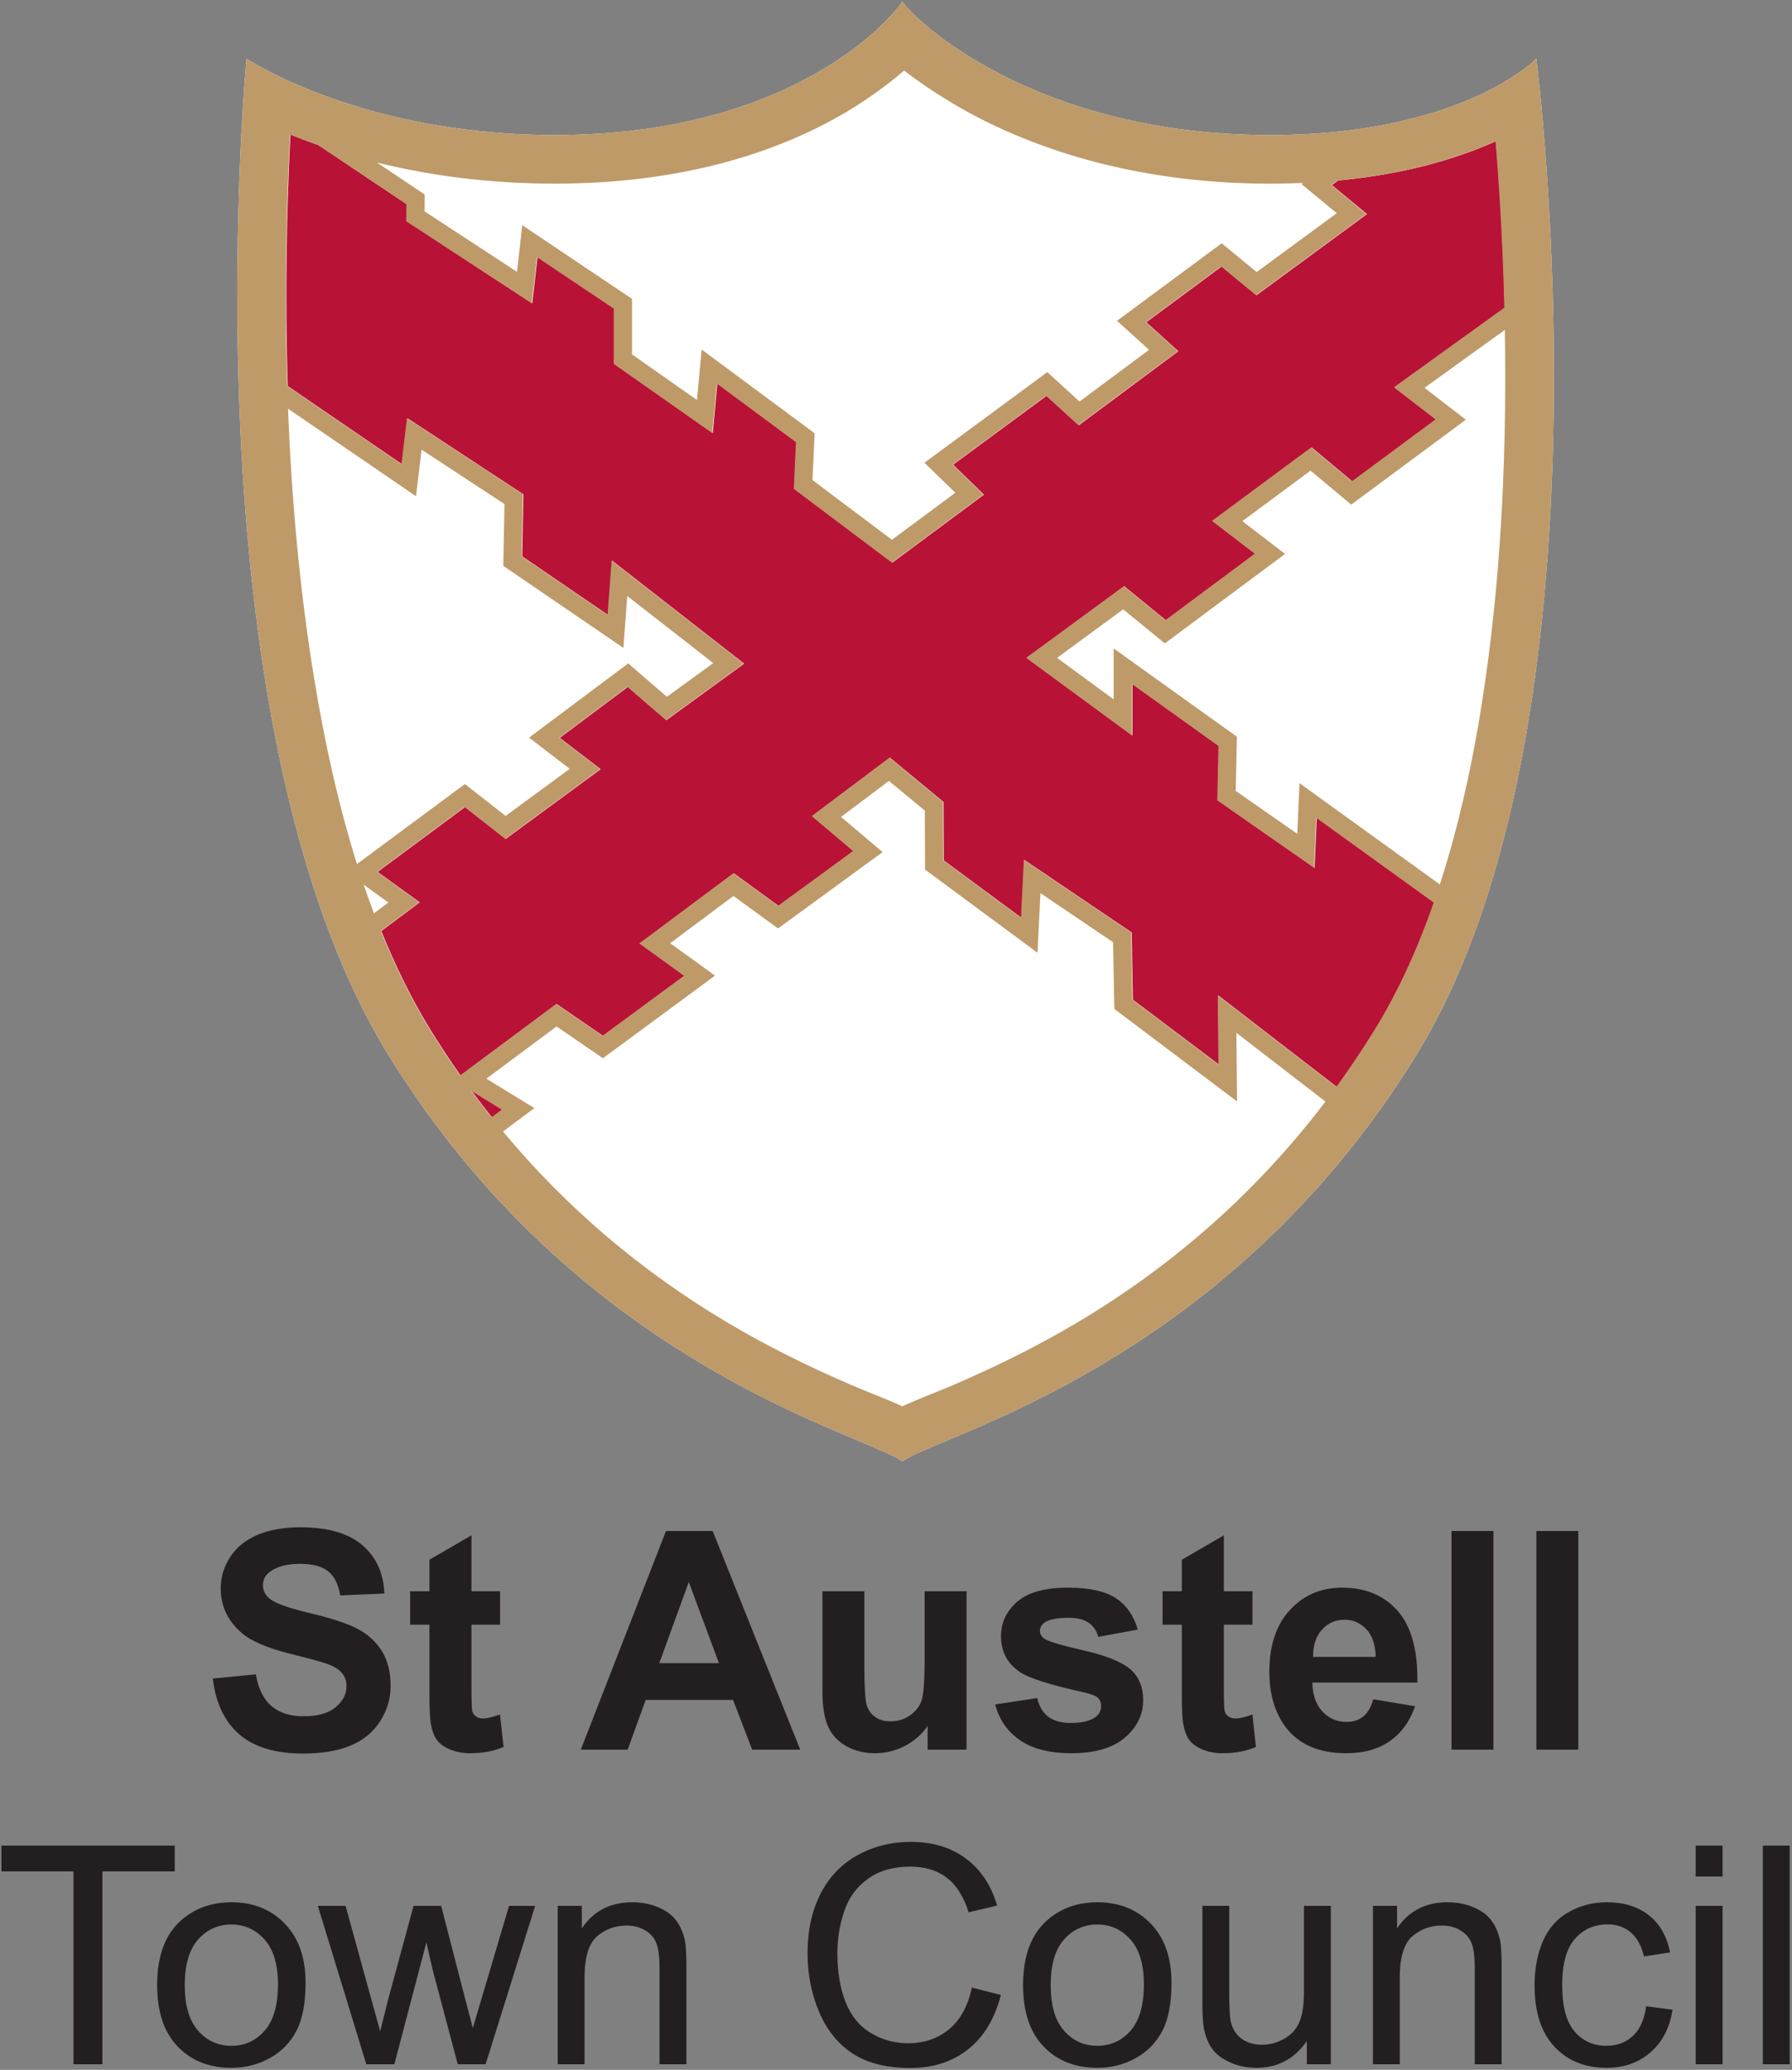 <svg width="606" height="700" viewBox="0 0 606 700" fill="none" xmlns="http://www.w3.org/2000/svg">
<rect x="0" y="0" width="606" height="700" fill="#808080" stroke="none"/>
<path fill-rule="evenodd" clip-rule="evenodd" d="M472.998 41.214L482.565 38.757C508.71 31.107 519.527 19.829 519.527 19.829C519.527 19.829 548.473 244.391 478.707 357.206C413.845 462.085 318.299 484.84 305.16 494.202C293.652 486 218.884 467.512 156.919 392.526L152.502 387.041C145.299 377.912 138.293 368.001 131.617 357.206C61.852 244.391 83.373 19.829 83.371 19.831C83.371 19.831 123.435 46.761 191.77 45.617C268.649 44.324 301.01 6.793 305.16 0.547C309.315 6.793 348.487 44.32 425.367 45.617C444.432 45.937 460.189 44.071 472.998 41.214Z" fill="white"/>
<path fill-rule="evenodd" clip-rule="evenodd" d="M107.662 49.041L137.583 69.069L137.53 74.801L137.547 74.813V74.825L179.998 102.594L181.776 86.968L207.714 104.362V123.054L207.731 123.067V123.076L241.045 146.474L242.581 129.716L269.326 149.539L268.598 165.316L268.618 165.329L268.618 165.34L301.769 190.275L332.737 167.282L332.716 167.262L332.718 167.257L322.309 157.158L353.921 133.845L364.836 143.804L398.474 118.786L398.45 118.764L398.455 118.763L387.643 108.987L413.108 90.126L424.912 99.841L462.27 72.396L462.245 72.376L462.251 72.371L450.389 62.594L452.529 61.048C470.545 59.334 488.484 55.393 504.814 48.217C505.171 48.06 505.534 47.898 505.898 47.733C506.987 60.923 507.783 74.145 508.325 87.361C508.554 92.915 508.738 98.487 508.877 104.074L471.55 130.987L471.573 131.007L471.567 131.012L485.612 141.841L457.319 162.805L443.574 151.309L410.018 176.165L410.042 176.183L410.035 176.188L424.485 187.262L394.253 209.764L380.181 198.268L347.192 222.475L347.217 222.492L347.21 222.498L382.949 248.731V231.322L412.201 252.277L411.796 270.647L411.814 270.659V270.67L444.562 293.5L445.291 276.579L484.997 305.234C479.634 320.597 473.02 335.316 464.836 348.546C460.789 355.095 456.527 361.439 452.06 367.581L411.959 336.629L412.201 360.026L383.111 338.098L382.708 315.36L382.689 315.348V315.336L346.383 290.806L345.414 310.396L319.152 290.98L319.072 271.234L319.054 271.222V271.212L300.942 256.236L274.663 275.988L274.686 276.008L274.68 276.012L288.647 287.815L263.262 306.35L248.143 295.338L216.366 319.061L216.39 319.078L216.383 319.084L231.478 329.996L203.915 350.312L188.227 339.543L155.746 363.709C152.277 358.782 148.944 353.729 145.739 348.546C139.272 338.09 133.724 326.729 128.944 314.87L141.913 305.16L141.888 305.141L141.895 305.134L127.691 294.872L157.277 272.939L171.023 283.704L203.123 260.143L203.098 260.125L203.104 260.122L189.303 249.535L212.341 232.295L225.359 243.548L251.638 224.44L251.611 224.422L251.617 224.417L206.985 189.603L205.613 207.982L176.603 188.158L177.005 167.201L176.988 167.19V167.179L137.77 141.433L135.913 156.977L97.289 130.559C96.845 116.099 96.735 101.669 96.897 87.344C97.058 73.399 97.488 59.441 98.227 45.511C101.11 46.664 103.924 47.721 106.568 48.659L107.662 49.041ZM159.48 368.894L169.863 375.254L166.356 377.876C164.012 374.933 161.72 371.938 159.48 368.894Z" fill="#B81237"/>
<path fill-rule="evenodd" clip-rule="evenodd" d="M505.744 47.74C505.38 47.903 505.019 48.065 504.663 48.221C488.313 55.403 470.35 59.35 452.312 61.056L450.213 62.58L462.096 72.376L424.742 99.821L412.938 90.107L387.467 108.972L398.302 118.766L364.664 143.782L353.749 133.825L322.134 157.143L332.566 167.263L301.595 190.255L268.444 165.32L269.172 149.533L242.411 129.698L240.874 146.456L207.561 123.058V104.355L181.606 86.948L179.825 102.575L137.376 74.807L137.43 69.062L107.546 49.058L106.415 48.663C103.772 47.722 100.955 46.668 98.075 45.514C97.335 59.447 96.903 73.404 96.745 87.349C96.582 101.671 96.692 116.103 97.134 130.562L135.758 156.982L137.618 141.436L176.835 167.181L176.43 188.151L205.458 207.985L206.832 189.608L251.464 224.422L225.188 243.527L212.169 232.274L189.125 249.52L202.951 260.125L170.852 283.685L157.107 272.917L127.512 294.857L141.741 305.141L128.778 314.846C133.561 326.714 139.113 338.086 145.584 348.552C148.789 353.731 152.126 358.785 155.591 363.71L188.072 339.549L203.76 350.315L231.332 329.994L216.213 319.064L247.988 295.344L263.11 306.356L288.499 287.815L274.51 275.993L300.787 256.238L318.9 271.216L318.982 290.97L345.259 310.403L346.231 290.809L382.534 315.34L382.939 338.091L412.047 360.032L411.806 336.633L451.906 367.586C456.375 361.445 460.634 355.1 464.684 348.552C472.871 335.316 479.482 320.597 484.848 305.231L445.12 276.56L444.39 293.482L411.643 270.65L412.047 252.272L382.778 231.303V248.71L347.04 222.477L380.029 198.27L394.099 209.766L424.337 187.261L409.865 176.167L443.422 151.314L457.167 162.811L485.465 141.841L471.397 130.992L508.722 104.076C508.583 98.49 508.4 92.92 508.17 87.367C507.629 74.15 506.834 60.928 505.744 47.74ZM440.683 61.863C435.441 62.094 430.221 62.156 425.063 62.069C392.39 61.517 359.528 54.646 330.393 39.546C323.596 36.026 314.029 30.279 305.745 23.865C298.667 29.985 290.601 35.416 283.824 39.256C256.011 55.017 223.749 61.536 192.019 62.069C170.395 62.432 148.54 60.18 127.472 54.971L143.632 65.786L143.579 71.488L174.827 91.931L176.619 76.178L213.731 101.064V119.853L235.702 135.283L237.268 118.204L275.489 146.533L274.759 162.348L301.62 182.552L323.058 166.635L312.61 156.499L354.165 125.852L365.064 135.795L388.586 118.303L377.741 108.496L413.136 82.28L424.958 92.005L452.057 72.097L440.126 62.264L440.683 61.863ZM97.4 138.219C98.601 169.001 101.362 199.835 106.315 229.923C109.638 250.129 114.216 271.524 120.717 292.213L157.208 265.16L170.972 275.941L192.671 260.016L178.907 249.458L212.447 224.358L225.519 235.658L241.21 224.248L212.126 201.563L210.814 219.119L170.196 191.365L170.6 170.47L142.563 152.062L140.678 167.821L97.4 138.219ZM122.998 299.208C124.101 302.457 125.252 305.685 126.455 308.878L131.328 305.228L122.998 299.208ZM159.31 368.873C161.556 371.927 163.851 374.931 166.204 377.881L169.719 375.253L159.31 368.873ZM170.104 382.669C191.452 408.344 216.86 429.98 246.158 447.373C259.694 455.409 273.657 462.261 288.103 468.483C292.827 470.516 299.309 472.932 305.134 475.586C310.959 472.932 317.44 470.517 322.163 468.483C336.613 462.261 350.574 455.409 364.112 447.373C397.185 427.737 425.311 402.698 448.224 372.537L418.107 349.292L418.349 372.508L376.824 341.207L376.421 318.656L351.849 302.054L350.851 322.212L312.825 294.092L312.742 274.13L300.605 264.095L284.404 276.275L298.478 288.167L263.112 313.989L248.033 303.01L226.634 318.984L241.799 329.946L203.887 357.888L188.217 347.133L164.47 364.798L180.703 374.744L170.104 382.669ZM486.909 299.109C494.406 276.016 499.232 251.737 502.442 229.019C507.887 190.486 509.561 150.743 508.882 111.573L481.718 131.159L495.698 141.938L456.936 170.661L443.187 159.164L420.116 176.25L434.575 187.332L393.919 217.592L379.824 206.075L357.467 222.478L376.607 236.526V219.291L418.288 249.151L417.885 267.479L438.707 281.996L439.446 264.855L486.909 299.109ZM472.998 41.215L482.565 38.757C508.708 31.107 519.527 19.83 519.527 19.83C519.527 19.83 548.473 244.391 478.707 357.205C413.846 462.085 318.299 484.841 305.16 494.202C293.651 485.999 218.883 467.513 156.918 392.524L152.501 387.042C145.298 377.911 138.294 368.002 131.617 357.205C61.852 244.391 83.373 19.83 83.371 19.832C83.371 19.832 123.436 46.762 191.77 45.617C268.648 44.324 301.009 6.793 305.16 0.547C309.316 6.793 348.486 44.319 425.365 45.617C444.432 45.938 460.188 44.071 472.998 41.215Z" fill="#BE9A69"/>
<path d="M596.139 698.116V624.164H605.214V698.116H596.139ZM573.426 698.116V644.549H582.519V698.116H573.426ZM573.426 634.615V624.164H582.519V634.615H573.426ZM556.692 678.488L565.612 679.658C564.647 685.805 562.149 690.627 558.12 694.105C554.11 697.583 549.169 699.32 543.313 699.32C535.996 699.32 530.091 696.929 525.647 692.142C521.189 687.356 518.951 680.485 518.951 671.53C518.951 665.746 519.914 660.683 521.825 656.344C523.754 652.005 526.663 648.752 530.588 646.581C534.497 644.413 538.769 643.327 543.365 643.327C549.184 643.327 553.955 644.808 557.638 647.754C561.342 650.698 563.718 654.863 564.767 660.287L555.935 661.647C555.091 658.048 553.609 655.345 551.474 653.519C549.34 651.712 546.758 650.801 543.727 650.801C539.147 650.801 535.427 652.436 532.57 655.724C529.71 658.996 528.282 664.178 528.282 671.272C528.282 678.468 529.658 683.705 532.432 686.976C535.187 690.23 538.785 691.865 543.228 691.865C546.793 691.865 549.752 690.764 552.146 688.579C554.54 686.391 556.053 683.033 556.692 678.488ZM464.282 698.116V644.549H472.443V652.161C476.386 646.272 482.069 643.327 489.49 643.327C492.725 643.327 495.689 643.912 498.392 645.065C501.111 646.238 503.125 647.754 504.468 649.647C505.829 651.522 506.758 653.762 507.31 656.344C507.638 658.034 507.808 660.976 507.808 665.176V698.116H498.718V665.521C498.718 661.838 498.373 659.065 497.666 657.224C496.96 655.398 495.704 653.934 493.913 652.85C492.105 651.746 490.006 651.196 487.577 651.196C483.703 651.196 480.38 652.436 477.555 654.882C474.751 657.343 473.355 661.991 473.355 668.862V698.116H464.282ZM441.933 698.116V690.248C437.749 696.308 432.083 699.32 424.919 699.32C421.767 699.32 418.809 698.72 416.07 697.512C413.331 696.308 411.299 694.777 409.975 692.95C408.631 691.108 407.701 688.869 407.169 686.218C406.806 684.428 406.616 681.605 406.616 677.729V644.549H415.691V674.253C415.691 679.005 415.882 682.19 416.241 683.843C416.827 686.236 418.034 688.096 419.874 689.474C421.734 690.832 424.023 691.505 426.744 691.505C429.466 691.505 432.013 690.816 434.407 689.42C436.801 688.028 438.488 686.114 439.468 683.722C440.467 681.311 440.969 677.816 440.969 673.254V644.549H450.042V698.116H441.933ZM355.308 671.326C355.308 678.196 356.804 683.324 359.801 686.734C362.797 690.161 366.567 691.865 371.096 691.865C375.608 691.865 379.361 690.144 382.356 686.718C385.336 683.291 386.832 678.057 386.832 671.032C386.832 664.402 385.336 659.376 382.322 655.966C379.308 652.556 375.572 650.85 371.096 650.85C366.567 650.85 362.797 652.556 359.801 655.948C356.804 659.34 355.308 664.47 355.308 671.326ZM345.973 671.326C345.973 661.409 348.729 654.055 354.256 649.284C358.852 645.323 364.468 643.327 371.096 643.327C378.466 643.327 384.492 645.738 389.159 650.577C393.841 655.398 396.166 662.061 396.166 670.566C396.166 677.47 395.134 682.895 393.067 686.838C390.999 690.798 387.987 693.863 384.044 696.05C380.083 698.236 375.778 699.32 371.096 699.32C363.605 699.32 357.545 696.929 352.913 692.108C348.281 687.303 345.973 680.382 345.973 671.326ZM328.669 672.185L338.466 674.665C336.418 682.689 332.715 688.818 327.396 693.053C322.059 697.273 315.551 699.373 307.836 699.373C299.864 699.373 293.389 697.754 288.395 694.518C283.404 691.264 279.597 686.562 276.996 680.416C274.398 674.253 273.089 667.64 273.089 660.58C273.089 652.884 274.552 646.169 277.496 640.437C280.442 634.7 284.625 630.344 290.066 627.366C295.489 624.387 301.464 622.906 307.99 622.906C315.395 622.906 321.611 624.783 326.656 628.554C331.7 632.325 335.213 637.612 337.193 644.446L327.568 646.72C325.846 641.332 323.366 637.42 320.095 634.958C316.84 632.497 312.743 631.275 307.783 631.275C302.1 631.275 297.368 632.635 293.545 635.357C289.722 638.094 287.035 641.743 285.503 646.342C283.952 650.921 283.179 655.658 283.179 660.529C283.179 666.832 284.09 672.305 285.915 677.006C287.759 681.69 290.599 685.205 294.474 687.527C298.348 689.851 302.533 691.004 307.044 691.004C312.518 691.004 317.151 689.42 320.954 686.269C324.762 683.1 327.327 678.401 328.669 672.185ZM188.597 698.116V644.549H196.76V652.161C200.703 646.272 206.386 643.327 213.806 643.327C217.044 643.327 220.005 643.912 222.707 645.065C225.43 646.238 227.444 647.754 228.786 649.647C230.147 651.522 231.077 653.762 231.629 656.344C231.954 658.034 232.126 660.976 232.126 665.176V698.116H223.035V665.521C223.035 661.838 222.691 659.065 221.985 657.224C221.279 655.398 220.022 653.934 218.232 652.85C216.424 651.746 214.322 651.196 211.896 651.196C208.022 651.196 204.697 652.436 201.874 654.882C199.066 657.343 197.674 661.991 197.674 668.862V698.116H188.597ZM123.875 698.116L107.484 644.549H116.868L125.389 675.475L128.56 686.976C128.696 686.391 129.625 682.706 131.329 675.922L139.853 644.549H149.187L157.211 675.611L159.896 685.856L162.962 675.51L172.138 644.549H180.971L164.217 698.116H154.8L146.276 666.037L144.192 656.896L133.361 698.116H123.875ZM62.473 671.326C62.473 678.196 63.974 683.324 66.968 686.734C69.963 690.161 73.736 691.865 78.265 691.865C82.774 691.865 86.527 690.144 89.525 686.718C92.502 683.291 94.001 678.057 94.001 671.032C94.001 664.402 92.502 659.376 89.488 655.966C86.477 652.556 82.74 650.85 78.265 650.85C73.736 650.85 69.963 652.556 66.968 655.948C63.974 659.34 62.473 664.47 62.473 671.326ZM53.142 671.326C53.142 661.409 55.896 654.055 61.423 649.284C66.021 645.323 71.634 643.327 78.265 643.327C85.632 643.327 91.66 645.738 96.324 650.577C101.008 655.398 103.332 662.061 103.332 670.566C103.332 677.47 102.299 682.895 100.234 686.838C98.167 690.798 95.155 693.863 91.212 696.05C87.252 698.236 82.947 699.32 78.265 699.32C70.773 699.32 64.713 696.929 60.081 692.108C55.448 687.303 53.142 680.382 53.142 671.326ZM24.853 698.116V632.892H0.487V624.164H59.099V632.892H34.632V698.116H24.853Z" fill="#231F20"/>
<path d="M519.561 591.718V517.766H533.732V591.718H519.561ZM490.858 591.718V517.766H505.029V591.718H490.858ZM465.22 560.347C465.115 556.231 464.068 553.115 462.053 550.98C460.036 548.844 457.575 547.778 454.682 547.778C451.584 547.778 449.034 548.912 447.021 551.169C445.005 553.406 444.007 556.472 444.039 560.347H465.22ZM464.41 574.673L478.546 577.032C476.722 582.213 473.864 586.157 469.938 588.86C466.029 591.581 461.123 592.924 455.233 592.924C445.919 592.924 439.03 589.893 434.555 583.798C431.026 578.926 429.251 572.762 429.251 565.341C429.251 556.453 431.576 549.498 436.225 544.471C440.857 539.443 446.728 536.929 453.822 536.929C461.794 536.929 468.077 539.563 472.691 544.832C477.289 550.102 479.494 558.158 479.304 569.025H443.783C443.885 573.226 445.024 576.497 447.21 578.822C449.397 581.163 452.133 582.335 455.388 582.335C457.609 582.335 459.469 581.73 460.984 580.527C462.501 579.305 463.654 577.358 464.41 574.673ZM423.551 538.152V549.449H413.876V571.039C413.876 575.411 413.96 577.963 414.149 578.683C414.34 579.408 414.753 579.993 415.407 580.474C416.063 580.939 416.869 581.18 417.8 581.18C419.125 581.18 421.019 580.715 423.517 579.821L424.723 590.807C421.417 592.218 417.698 592.924 413.513 592.924C410.964 592.924 408.657 592.493 406.608 591.65C404.561 590.788 403.061 589.67 402.096 588.31C401.133 586.949 400.48 585.105 400.1 582.782C399.809 581.147 399.653 577.806 399.653 572.797V549.449H393.144V538.152H399.653V527.493L413.876 519.228V538.152H423.551ZM336.546 576.427L350.77 574.26C351.373 577.013 352.596 579.115 354.455 580.544C356.295 581.973 358.88 582.695 362.22 582.695C365.888 582.695 368.642 582.024 370.486 580.666C371.742 579.735 372.361 578.459 372.361 576.892C372.361 575.81 372.017 574.915 371.345 574.208C370.639 573.536 369.055 572.916 366.61 572.348C355.175 569.835 347.929 567.527 344.864 565.444C340.627 562.552 338.509 558.521 338.509 553.372C338.509 548.743 340.335 544.832 344.002 541.68C347.67 538.514 353.352 536.929 361.048 536.929C368.383 536.929 373.842 538.136 377.405 540.512C380.97 542.904 383.416 546.433 384.758 551.118L371.396 553.58C370.83 551.497 369.744 549.896 368.144 548.793C366.541 547.674 364.269 547.122 361.307 547.122C357.571 547.122 354.903 547.641 353.282 548.689C352.217 549.43 351.681 550.394 351.681 551.567C351.681 552.582 352.147 553.425 353.094 554.131C354.368 555.077 358.775 556.404 366.335 558.125C373.877 559.829 379.146 561.932 382.142 564.428C385.103 566.957 386.583 570.471 386.583 574.965C386.583 579.872 384.534 584.107 380.418 587.637C376.322 591.169 370.263 592.924 362.22 592.924C354.919 592.924 349.152 591.442 344.882 588.481C340.627 585.537 337.856 581.507 336.546 576.427ZM313.699 591.718V583.694C311.737 586.552 309.171 588.809 306 590.462C302.817 592.098 299.459 592.924 295.929 592.924C292.331 592.924 289.109 592.132 286.252 590.564C283.394 588.981 281.328 586.761 280.037 583.901C278.762 581.044 278.125 577.082 278.125 572.037V538.152H292.295V562.757C292.295 570.298 292.555 574.915 293.087 576.62C293.604 578.305 294.551 579.649 295.929 580.647C297.307 581.646 299.062 582.128 301.181 582.128C303.609 582.128 305.777 581.473 307.691 580.148C309.6 578.803 310.909 577.168 311.617 575.206C312.323 573.226 312.681 568.403 312.681 560.743V538.152H326.854V591.718H313.699ZM243.12 562.464L232.929 535.02L222.941 562.464H243.12ZM270.617 591.718H254.363L247.907 574.915H218.344L212.249 591.718H196.409L225.214 517.766H241.002L270.617 591.718ZM169.115 538.152V549.449H159.441V571.039C159.441 575.411 159.526 577.963 159.715 578.683C159.903 579.408 160.316 579.993 160.973 580.474C161.627 580.939 162.436 581.18 163.365 581.18C164.691 581.18 166.585 580.715 169.083 579.821L170.287 590.807C166.981 592.218 163.263 592.924 159.078 592.924C156.528 592.924 154.222 592.493 152.174 591.65C150.124 590.788 148.625 589.67 147.662 588.31C146.697 586.949 146.044 585.105 145.666 582.782C145.372 581.147 145.219 577.806 145.219 572.797V549.449H138.708V538.152H145.219V527.493L159.441 519.228V538.152H169.115ZM71.97 567.664L86.503 566.237C87.365 571.126 89.138 574.707 91.823 576.997C94.491 579.269 98.091 580.423 102.635 580.423C107.441 580.423 111.074 579.408 113.501 577.358C115.946 575.326 117.168 572.95 117.168 570.228C117.168 568.474 116.653 566.993 115.619 565.77C114.603 564.532 112.813 563.462 110.246 562.567C108.507 561.947 104.513 560.881 98.297 559.331C90.292 557.35 84.677 554.906 81.459 552.014C76.91 547.95 74.638 542.992 74.638 537.138C74.638 533.364 75.707 529.854 77.842 526.565C79.977 523.293 83.06 520.798 87.07 519.075C91.101 517.369 95.94 516.509 101.62 516.509C110.918 516.509 117.891 518.542 122.592 522.603C127.276 526.683 129.739 532.107 129.979 538.91L115.051 539.563C114.415 535.759 113.037 533.02 110.936 531.368C108.834 529.697 105.683 528.871 101.481 528.871C97.143 528.871 93.734 529.75 91.291 531.54C89.706 532.677 88.914 534.21 88.914 536.121C88.914 537.876 89.654 539.375 91.133 540.615C93.011 542.198 97.59 543.851 104.856 545.556C112.123 547.278 117.497 549.051 120.973 550.877C124.452 552.72 127.171 555.215 129.153 558.4C131.117 561.587 132.097 565.512 132.097 570.179C132.097 574.413 130.925 578.391 128.566 582.077C126.207 585.776 122.886 588.533 118.581 590.323C114.276 592.132 108.903 593.027 102.48 593.027C93.13 593.027 85.951 590.875 80.942 586.552C75.931 582.232 72.934 575.93 71.97 567.664Z" fill="#231F20"/>
</svg>
